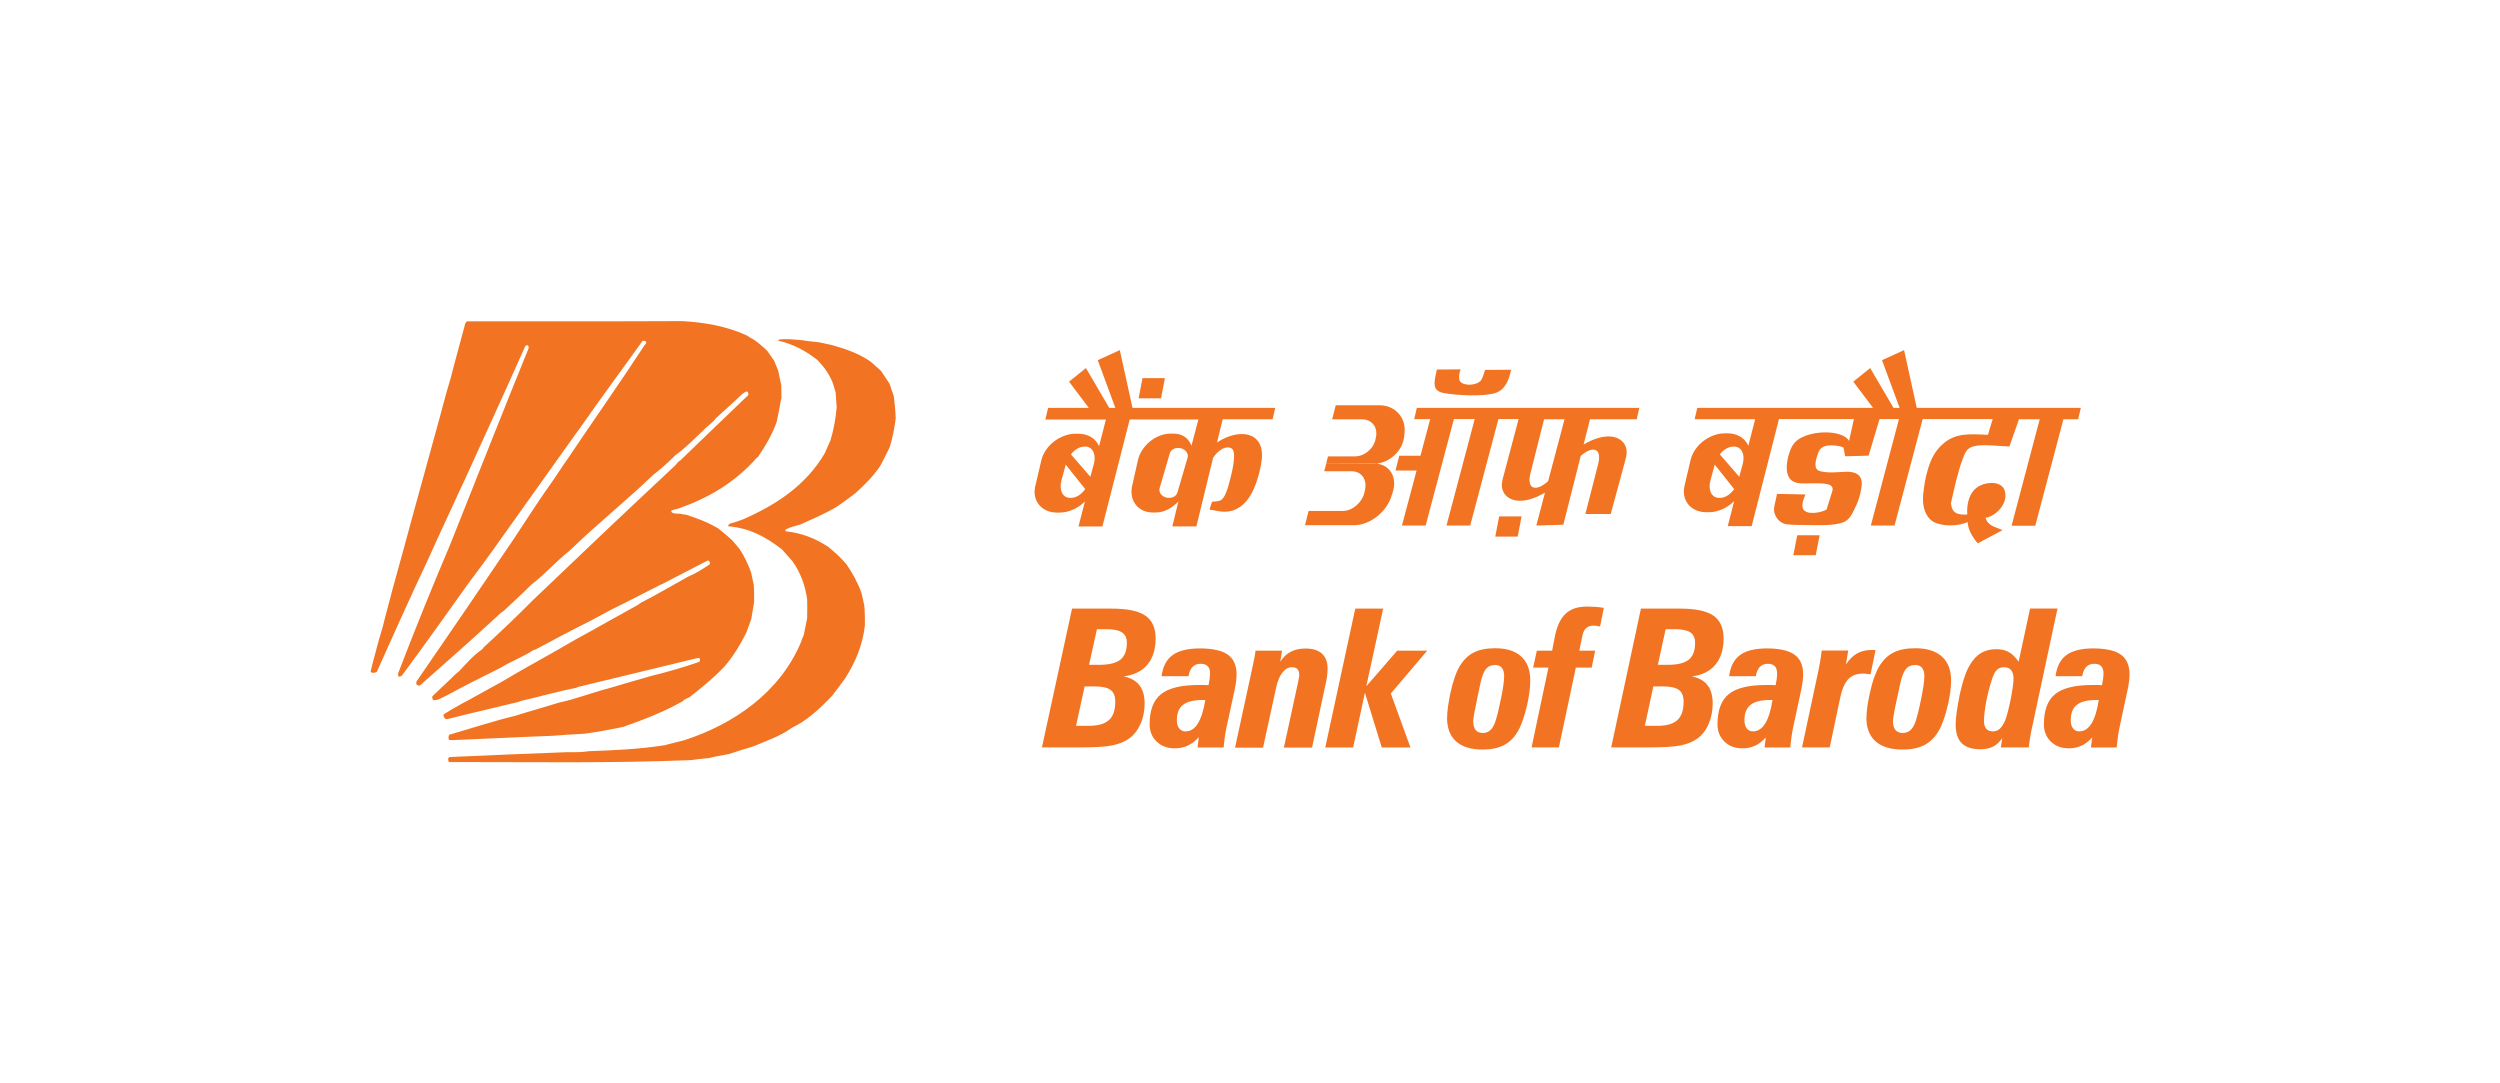 <?xml version="1.0" encoding="UTF-8"?>
<svg id="Layer_1" data-name="Layer 1" xmlns="http://www.w3.org/2000/svg" width="270" height="117" viewBox="0 0 270 117">
  <defs>
    <style>
      .cls-1 {
        fill-rule: evenodd;
      }

      .cls-1, .cls-2 {
        fill: #f27321;
        stroke-width: 0px;
      }
    </style>
  </defs>
  <path class="cls-2" d="M117.63,71.8h1.1c1.05,0,1.81-.19,2.28-.56.46-.37.69-.98.69-1.81,0-.52-.17-.9-.52-1.13-.35-.23-.92-.35-1.73-.35h-.98l-.85,3.84h0ZM116.21,78.39h1.38c.99,0,1.72-.21,2.18-.62.46-.42.68-1.08.68-1.98,0-.6-.17-1.03-.51-1.28-.34-.25-.93-.38-1.76-.38h-1.04l-.93,4.27h0ZM112.53,80.72l3.25-14.99h4.26c1.7,0,2.92.25,3.66.76.74.51,1.11,1.33,1.11,2.47s-.3,2.11-.89,2.82c-.59.71-1.45,1.13-2.57,1.27.77.16,1.34.48,1.71.96.37.49.56,1.14.56,1.96s-.15,1.57-.46,2.25c-.31.68-.73,1.21-1.27,1.58-.48.33-1.08.57-1.79.71-.71.14-1.86.21-3.46.21h-4.12ZM129.44,79.64c-.36.4-.75.7-1.17.89-.42.19-.88.29-1.38.29-.81,0-1.46-.24-1.97-.73-.51-.49-.76-1.11-.76-1.87,0-1.51.41-2.6,1.23-3.25.82-.66,2.18-.99,4.08-.99.28,0,.49,0,.63,0,.14,0,.29.01.42.02.06-.33.11-.6.13-.79.02-.19.04-.35.04-.45,0-.36-.08-.63-.26-.81-.17-.18-.43-.26-.78-.26s-.65.11-.86.34c-.22.23-.36.56-.43,1h-2.91c.13-1.04.53-1.8,1.19-2.28.66-.48,1.65-.72,2.96-.72s2.37.22,3,.67c.63.45.95,1.16.95,2.13,0,.24-.02.52-.06.82-.04.31-.1.62-.17.95l-.87,4.01c-.07.36-.14.71-.18,1.06-.05.35-.09.7-.12,1.06h-2.82l.14-1.08h0ZM130.17,75.6h-.27c-.97,0-1.68.17-2.13.52-.45.35-.67.9-.67,1.64,0,.39.08.69.25.9.17.22.4.33.68.33.54,0,.99-.28,1.34-.85.35-.57.62-1.41.8-2.54h0ZM133.39,80.72l1.85-8.54c.1-.44.17-.81.23-1.1.06-.29.1-.57.13-.81h2.86l-.19,1.19c.33-.5.71-.86,1.15-1.08.43-.23.96-.34,1.57-.34.78,0,1.37.18,1.78.55.4.37.61.91.61,1.62,0,.26-.02.51-.05.74-.02.23-.06.45-.11.67l-1.52,7.12h-3.04l1.55-7.14c.04-.21.07-.37.09-.48.02-.11.02-.19.02-.25,0-.27-.07-.47-.2-.61-.13-.14-.33-.2-.59-.2-.39,0-.73.19-1.03.58-.3.38-.52.91-.67,1.59l-1.42,6.52h-3.02ZM143.13,80.72l3.24-14.99h3.01l-1.82,8.39,3.34-3.85h3.24l-3.93,4.63,2.12,5.83h-3.1l-1.82-5.92-1.27,5.92h-3.02ZM156.29,77.49c0-.33.03-.71.09-1.15.06-.44.15-.93.26-1.47.14-.65.3-1.23.48-1.75.18-.51.37-.92.55-1.21.42-.67.92-1.16,1.52-1.45.59-.3,1.35-.45,2.27-.45,1.25,0,2.2.3,2.84.9.65.6.97,1.46.97,2.6,0,.34-.03.73-.08,1.15-.05.42-.13.89-.24,1.39-.15.65-.31,1.23-.49,1.74-.18.51-.37.93-.57,1.26-.41.67-.91,1.15-1.51,1.45-.6.3-1.35.45-2.27.45-1.25,0-2.2-.29-2.85-.88-.66-.59-.98-1.45-.98-2.57h0ZM161.41,71.83c-.32,0-.57.09-.78.27-.21.18-.38.47-.52.88-.05.12-.1.32-.17.58-.07.27-.13.57-.2.91-.04.2-.1.49-.18.86-.3,1.4-.45,2.26-.45,2.57,0,.41.09.73.26.94.18.21.43.32.77.32.32,0,.58-.09.79-.28.22-.18.4-.49.55-.9.08-.22.18-.56.29-1.01.11-.45.22-.96.34-1.53.11-.52.19-.99.25-1.4.06-.41.09-.74.09-1,0-.41-.08-.71-.25-.92-.17-.2-.42-.31-.77-.31h0ZM165.41,80.72l1.82-8.62h-1.65l.4-1.83h1.65l.3-1.54c.22-1.12.61-1.94,1.16-2.45.55-.52,1.31-.77,2.29-.77.31,0,.62.01.92.03.31.02.61.06.91.11l-.4,2.01c-.16-.02-.3-.05-.41-.07-.11-.02-.21-.02-.29-.02-.35,0-.62.09-.81.27-.2.18-.34.48-.42.89l-.31,1.54h1.71l-.38,1.83h-1.71l-1.83,8.62h-2.92ZM179.05,71.8h1.09c1.04,0,1.79-.19,2.25-.56.46-.37.68-.98.68-1.81,0-.52-.17-.9-.51-1.13-.34-.23-.91-.35-1.71-.35h-.96l-.84,3.84h0ZM177.65,78.39h1.36c.98,0,1.7-.21,2.15-.62.45-.42.67-1.08.67-1.98,0-.6-.17-1.03-.51-1.28-.34-.25-.92-.38-1.74-.38h-1.02l-.92,4.27h0ZM174.01,80.72l3.21-14.99h4.21c1.68,0,2.88.25,3.62.76.73.51,1.1,1.33,1.1,2.47s-.29,2.11-.88,2.82c-.59.71-1.43,1.13-2.54,1.27.76.16,1.32.48,1.69.96.37.49.55,1.14.55,1.96s-.15,1.57-.45,2.25c-.3.68-.72,1.21-1.25,1.58-.48.33-1.07.57-1.77.71-.7.14-1.83.21-3.41.21h-4.07ZM190.71,79.64c-.36.4-.74.7-1.15.89-.41.19-.87.29-1.37.29-.8,0-1.45-.24-1.95-.73-.5-.49-.75-1.11-.75-1.87,0-1.51.41-2.6,1.21-3.25.81-.66,2.15-.99,4.02-.99.28,0,.48,0,.63,0,.14,0,.28.01.42.02.06-.33.11-.6.13-.79.02-.19.03-.35.03-.45,0-.36-.08-.63-.25-.81-.17-.18-.43-.26-.77-.26s-.64.11-.85.34c-.22.23-.36.56-.43,1h-2.88c.13-1.04.52-1.8,1.17-2.28.65-.48,1.63-.72,2.92-.72s2.34.22,2.96.67c.63.45.94,1.16.94,2.13,0,.24-.02.52-.06.82-.04.31-.1.62-.17.95l-.86,4.01c-.07.36-.14.71-.18,1.06-.05.35-.09.7-.12,1.06h-2.78l.14-1.08h0ZM191.44,75.6h-.27c-.96,0-1.66.17-2.11.52-.44.35-.66.9-.66,1.64,0,.39.08.69.24.9.16.22.39.33.67.33.53,0,.97-.28,1.33-.85.35-.57.61-1.41.79-2.54h0ZM194.62,80.72l1.74-8.15c.08-.39.16-.78.22-1.17.07-.39.12-.77.16-1.14h2.87l-.25,1.51c.35-.54.75-.94,1.19-1.19.45-.25.97-.38,1.57-.38.12,0,.22,0,.28,0,.06,0,.12.01.16.02l-.54,2.6s-.03,0-.06,0c-.35-.05-.59-.07-.74-.07-.7,0-1.23.2-1.61.6-.38.4-.68,1.09-.88,2.06l-1.12,5.31h-2.98ZM201.58,77.49c0-.33.03-.71.09-1.15.06-.44.15-.93.27-1.47.14-.65.3-1.23.49-1.75.19-.51.37-.92.56-1.21.42-.67.94-1.16,1.54-1.45.6-.3,1.37-.45,2.31-.45,1.27,0,2.23.3,2.89.9.66.6.99,1.46.99,2.6,0,.34-.03.73-.08,1.15-.06.42-.14.89-.25,1.39-.15.65-.31,1.23-.5,1.74-.18.51-.37.93-.58,1.26-.42.67-.93,1.15-1.54,1.45-.61.3-1.37.45-2.3.45-1.27,0-2.24-.29-2.9-.88-.67-.59-1-1.45-1-2.57h0ZM206.78,71.83c-.32,0-.58.09-.79.27-.21.18-.38.47-.53.88-.05.12-.1.32-.17.58-.07.27-.14.57-.2.91-.04.2-.1.49-.19.86-.31,1.4-.46,2.26-.46,2.57,0,.41.09.73.27.94.18.21.44.32.78.32.32,0,.59-.09.81-.28.22-.18.41-.49.56-.9.08-.22.18-.56.29-1.01.11-.45.23-.96.34-1.53.11-.52.19-.99.25-1.4.06-.41.09-.74.09-1,0-.41-.08-.71-.25-.92-.17-.2-.43-.31-.78-.31h0ZM216.45,72.06c-.32,0-.58.09-.78.28-.2.19-.38.53-.54,1.03-.27.83-.48,1.66-.63,2.48-.15.83-.23,1.49-.23,1.99,0,.38.08.67.24.86.16.19.41.29.73.29.27,0,.51-.09.72-.27.21-.18.4-.48.58-.87.09-.22.19-.53.29-.92.1-.39.21-.85.32-1.37.1-.53.18-.99.23-1.37.06-.39.08-.69.08-.92,0-.4-.09-.69-.26-.9-.17-.2-.42-.31-.75-.31h0ZM216.24,79.72c-.29.42-.62.73-1,.92-.38.19-.85.28-1.39.28-.89,0-1.55-.22-1.99-.66-.44-.44-.65-1.12-.65-2.03,0-.36.04-.82.12-1.37.08-.55.19-1.16.32-1.84.16-.71.32-1.33.5-1.85.17-.53.36-.95.56-1.29.35-.61.75-1.06,1.22-1.34.47-.28,1.02-.43,1.66-.43.53,0,.99.1,1.37.32.38.21.73.56,1.05,1.04l1.24-5.75h2.96l-2.85,13.33c-.04.22-.08.46-.13.74-.04.28-.09.59-.13.93h-3.01l.16-1h0ZM225.96,79.64c-.36.4-.74.7-1.15.89-.41.19-.87.29-1.37.29-.8,0-1.45-.24-1.95-.73-.5-.49-.75-1.11-.75-1.87,0-1.51.41-2.6,1.21-3.25.81-.66,2.15-.99,4.02-.99.28,0,.48,0,.63,0,.14,0,.28.01.42.02.06-.33.1-.6.13-.79.02-.19.03-.35.03-.45,0-.36-.08-.63-.25-.81-.17-.18-.43-.26-.77-.26s-.64.11-.85.34c-.22.23-.36.56-.43,1h-2.88c.13-1.04.52-1.8,1.17-2.28.65-.48,1.63-.72,2.92-.72s2.34.22,2.96.67c.63.45.94,1.16.94,2.13,0,.24-.02.52-.06.82-.04.31-.1.62-.17.95l-.86,4.01c-.07.36-.14.71-.18,1.06-.05.35-.09.7-.12,1.06h-2.78l.14-1.08h0ZM226.68,75.6h-.27c-.96,0-1.66.17-2.11.52-.44.35-.66.9-.66,1.64,0,.39.08.69.24.9.16.22.39.33.67.33.53,0,.97-.28,1.33-.85.35-.57.61-1.41.79-2.54h0Z"/>
  <path class="cls-1" d="M113.22,44.05h4.37l-2.13-2.83,1.82-1.47,2.52,4.3h.66l-1.9-5.15,2.38-1.09,1.37,6.24h15.42l-.29,1.23h-5.39l-.61,2.5c2.4-1.57,5.09-1.16,4.84,1.73-.1,1.09-.49,2.47-.95,3.46-.39.84-.9,1.45-1.52,1.85-1.01.63-1.82.47-2.86.27-.33-.06-.35,0-.24-.33l.15-.44c.06-.18.04-.15.22-.15.24,0,.51-.03.73-.13.38-.18.66-.86.87-1.62.2-.74.89-3.12.47-3.84-.18-.31-.71-.35-1.18-.08-.42.26-.71.58-.95.92l-1.81,7.43h-2.6l.66-2.7c-.69.72-1.51,1.2-2.48,1.2h-.28c-1.59,0-2.59-1.29-2.24-2.86l.63-2.8c.36-1.57,1.95-2.86,3.53-2.86h.28c1.03,0,1.65.5,1.97,1.31l.75-2.84h-7.42l-2.95,11.56h-2.58l.69-2.7c-.72.72-1.73,1.2-2.73,1.2h-.29c-1.66,0-2.71-1.29-2.34-2.86l.66-2.8c.37-1.57,2.04-2.86,3.7-2.86h.29c1.08,0,1.9.54,2.24,1.35l.74-2.88h-6.54l.29-1.23h0ZM117.07,48.23h.14c.79,0,1.2.84.93,1.86l-.38,1.4-2.1-2.42c.39-.5.92-.83,1.42-.83h0ZM117.24,52.77c-.4.59-.99,1-1.54,1h-.14c-.79,0-1.2-.84-.93-1.86l.47-1.73,2.1,2.64.03-.05h0ZM123.39,40.84h2.42l-.42,2.18h-2.42l.42-2.18h0ZM127.53,48.41h0c.53.13.86.59.73,1.02l-1.1,3.77c-.13.43-.66.67-1.19.54h0c-.53-.13-.86-.59-.73-1.02l1.1-3.77c.13-.43.66-.67,1.19-.54h0ZM148.67,50.07c1.51-.17,2.82-1.42,2.98-2.93l.04-.42c.17-1.62-1.03-2.95-2.69-2.95h-4.74l-.39,1.52h3.25c1.02,0,1.69.84,1.49,1.87l-.05.26c-.2,1.03-1.2,1.87-2.22,1.87h-2.92l-.19.77,5.43.02h0ZM148.62,50.07h0s0,0,0,0h0s0,0,0,0h0s0,0,0,0h0s-.09,0-.13,0c.04,0,.09,0,.13,0h.03ZM148.62,50.07c1.51.13,2.31,1.48,1.79,3.1l-.14.44c-.54,1.71-2.35,3.11-4.01,3.11h-5.32l.39-1.54h3.71c1.02,0,2.07-.9,2.32-2l.06-.28c.25-1.1-.38-2-1.41-2h-2.99l.21-.85h5.38ZM153,44.05h24.05l-.29,1.23h-5.04l-.69,2.73c2.28-1.35,3.91-.98,4.46.04.38.7.11,1.37-.07,2.07l-1.46,5.39h-2.74l1.33-5.19c.59-2.06-.62-2.17-1.83-1.08l-1.88,7.43-2.92.09.94-3.56c-2.28,1.36-3.92.99-4.47-.03-.38-.7-.11-1.37.07-2.07l1.55-5.84h-2.18l-3.05,11.5h-2.56l3.05-11.5h-2.25l-3.05,11.5h-2.56l1.58-5.94h-2.28l.41-1.6h2.29l1.05-3.95h-1.73l.29-1.23h0ZM168.97,45.28h-2.21l-1.42,5.64c-.59,2.08.64,2.17,1.86,1.04l1.77-6.68h0ZM161.91,55.77h2.42l-.42,2.18h-2.42l.42-2.18h0ZM155.18,39.91l2.56-.02c-.11.29-.26,1.01-.05,1.3.37.51,1.74.47,2.22-.07.21-.24.39-.87.47-1.17l2.82-.02c-.26,1.23-.71,2.29-1.89,2.57-1.37.33-4.02.21-5.42-.06-1.36-.26-.94-1.38-.71-2.53h0ZM183.3,44.05h18.99l-2.13-2.83,1.82-1.47,2.52,4.3h.66l-1.9-5.15,2.38-1.09,1.37,6.24h17.72l-.29,1.23h-1.59l-3.04,11.5h-2.56l3.04-11.5h-2.24l-1.03,2.93c-1.09,0-2.63-.25-3.68-.05-.88.17-1.07.6-1.35,1.36-.59,1.56-.9,3.16-1.29,4.82.11,1.08.68,1.28,1.77,1.23-.09-1.06.16-2.55,1.42-3.15.84-.4,2.31-.44,2.62.57.44,1.42-1.05,2.82-2.08,2.93.27.86.93.94,1.85,1.33l-2.68,1.43c-.62-.74-1.06-1.5-1.09-2.3-.98.45-2.63.51-3.63.01-.23-.11-.45-.29-.66-.58-.44-.62-.59-1.4-.52-2.34.09-.94.23-1.87.52-2.81.34-1.09.71-1.9,1.58-2.68,1.35-1.22,2.77-1.12,4.9-1.02l.51-1.7h-7.56l-3.04,11.5h-2.56l3.04-11.5h-2.1l-1.18,3.95-2.53.07-.18-.95c-.49-.21-1.29-.29-1.82-.19-.71.13-.86.56-1.06,1.2-.2.65-.26,1.31.22,1.5.79.3,2.15.14,2.98.11,1.06-.02,1.71.39,1.65,1.4-.1,1.05-.43,1.98-.89,2.84-.27.58-.61,1.01-1.06,1.2-1.1.45-3.09.31-4.25.31-.63,0-1.24-.01-1.83-.07-.25-.02-.48-.1-.7-.25-.21-.13-.38-.32-.52-.57-.31-.56-.25-.88-.12-1.46l.22-1.01,3.07.06c-.34.77-.43,1.31-.22,1.62.43.65,1.97.33,2.5.01l.62-1.99c.14-.46-.14-.66-.56-.76-.56-.12-1.18-.07-1.75-.08-.61,0-1.44.1-1.98-.24-.9-.57-.67-2.11-.34-3.09.28-.83.64-1.31,1.44-1.68,1.74-.8,4.45-.6,5,.43l.52-2.36h-8.09l-2.95,11.56h-2.58l.69-2.7c-.72.72-1.73,1.2-2.73,1.2h-.29c-1.66,0-2.71-1.29-2.34-2.86l.66-2.8c.37-1.57,2.04-2.86,3.7-2.86h.29c1.08,0,1.9.54,2.24,1.35l.74-2.88h-6.54l.29-1.23h0ZM187.15,48.23h.14c.79,0,1.2.84.93,1.86l-.38,1.4-2.1-2.42c.39-.5.92-.83,1.42-.83h0ZM187.33,52.77c-.4.59-.99,1-1.54,1h-.14c-.79,0-1.2-.84-.93-1.86l.47-1.73,2.1,2.64.03-.05h0ZM194.1,57.81h2.42l-.42,2.15h-2.42l.42-2.15h0Z"/>
  <path class="cls-1" d="M96.75,45.09c-.14,1.08-.33,2.12-.64,3.16q-.63,1.32-1.04,2.06c-.75,1.12-1.68,2.05-2.68,2.95q-.96.74-2.02,1.47c-1.26.75-2.61,1.32-3.95,1.92-.51.15-1.12.28-1.59.55q-.01.13.03.18c1.7.18,3.21.76,4.62,1.7.69.58,1.36,1.17,1.94,1.87.68.99,1.21,1.95,1.62,3.09.1.45.2.89.3,1.33.07.72.07,1.43.07,2.15-.22,2.08-1,3.95-2.11,5.71q-.72,1-1.42,1.9c-1.21,1.28-2.72,2.72-4.35,3.46-1.19.89-2.8,1.44-4.17,2.02-.86.24-1.76.54-2.62.82q-1.96.36-2.17.44-1.5.14-1.91.22c-8.7.36-17.48.2-26.18.21-.09-.18-.15-.44.08-.54,4.17-.18,8.37-.37,12.53-.52.82-.01,1.7.03,2.5-.11,2.8-.1,5.52-.22,8.28-.66.17-.08.9-.22,2.01-.52,5.41-1.75,10.35-5.19,12.62-10.58q.15-.47.3-.77c.12-.61.24-1.21.37-1.82q.03-1.5,0-2.08c-.2-1.44-.73-2.91-1.59-4.09-.37-.42-.75-.84-1.11-1.26-1.79-1.39-3.54-2.33-5.82-2.51,0-.18.06-.2.21-.29q.55-.14,1.34-.44c3.62-1.58,6.83-3.68,8.87-7.15.2-.46.41-.94.62-1.41.36-1.18.56-2.33.67-3.55-.04-.53-.08-1.06-.11-1.6-.11-.34-.21-.69-.31-1.05-.44-1.04-.89-1.66-1.66-2.47-1.26-.99-2.63-1.73-4.22-2.08,0-.03.01-.07.02-.11.8-.15,1.81,0,2.62.06q.37.08,1.76.22c.46.1.93.2,1.4.3,1.47.41,2.95.93,4.2,1.81.36.33.73.66,1.09.98.31.47.62.94.93,1.4.14.45.3.89.45,1.33.09.77.18,1.53.2,2.32h0ZM84.37,43.07q-.28,1.54-.5,2.54c-.52,1.4-1.18,2.51-2.01,3.75-.04.02-.09.04-.12.07-2.35,2.66-5.14,4.32-8.49,5.5q-.66.15-.74.21v.15c.22.22.65.18.94.19q.25.08.66.11c1.22.39,2.39.84,3.51,1.51.09.11.61.47,1.47,1.26.25.31.51.61.76.9.53.77.93,1.65,1.26,2.54.1.46.2.93.3,1.38q.04.52.04,1.82c-.11.64-.22,1.27-.32,1.9-.17.37-.23.67-.53,1.43-.65,1.31-1.4,2.54-2.36,3.66-1.17,1.22-2.45,2.28-3.78,3.31-.22.11-.58.23-.74.44-2.09,1.18-4.14,1.95-6.4,2.76-1.39.29-2.78.55-4.19.74q-2.6.14-3.34.22c-2.28.07-11.11.51-11.27.47-.12-.12-.09-.45,0-.58,2.36-.68,4.78-1.48,7.18-2.06.2-.09,4.22-1.25,4.63-1.4,1.8-.37,3.58-1.08,5.37-1.54.4-.14,2.54-.73,4.52-1.32,1.75-.42,3.62-.97,5.31-1.55.08-.11.07-.2.07-.33-.04-.03-.09-.07-.13-.1-.17,0-2.45.6-13.12,3.16-.04.03-.09.06-.13.08-1.96.37-3.92.95-5.88,1.39-.15.06-.3.11-.44.15q-7.41,1.76-7.57,1.83h-.21c-.15-.2-.24-.23-.21-.51q.55-.36,1.94-1.14c.35-.15,3.74-2.07,4.08-2.23,2.69-1.61,5.49-3.1,8.19-4.69,2.27-1.23,4.55-2.55,6.82-3.79.08-.06.15-.11.23-.18,1.73-.88,3.42-1.89,5.12-2.83.79-.32,1.62-.85,2.33-1.32.13-.19.02-.4-.18-.44-1.64.85-3.27,1.7-4.91,2.54q-.24.08-.52.25-4.67,2.39-5.06,2.55c-.53.32-1.94,1.03-2.06,1.12-2.03,1.01-4.07,2.08-6.06,3.16-.07.02-.13.03-.19.04-1.09.73-2.41,1.21-3.54,1.91-1.95.97-3.95,1.97-5.86,3.01-.22.05-1.71,1.08-1.54.08.68-.64,1.37-1.29,2.05-1.94.2-.23.74-.71.82-.74.75-.82,1.59-1.76,2.49-2.37.06-.08.12-.15.19-.24,1.79-1.64,3.58-3.34,5.29-5.07,5.1-4.88,10.24-9.76,15.39-14.57.17-.2.31-.42.54-.53,3.13-3,3.33-3.23,7.03-6.76q.24-.19.33-.32c0-.61-.35-.33-.68-.09-.92.91-1.91,1.74-2.84,2.62-.35.5-.98.86-1.4,1.35-.88.8-1.93,1.92-2.95,2.61-.73.75-1.57,1.49-2.39,2.13-2.93,2.81-6.14,5.37-9.05,8.2-1.43,1.12-2.67,2.56-4.12,3.66q-.39.42-2.98,2.83c-.1.07-.19.13-.28.19-2.89,2.67-5.85,5.29-8.8,7.89-.32,0-.41-.08-.37-.42,3.53-5.14,7.07-10.3,10.55-15.46,1.41-2.14,2.81-4.33,4.31-6.42,1.06-1.57,1.15-1.74,1.52-2.25,2.72-4.05,5.58-8.1,8.25-12.19.32-.32.23-.53-.2-.49-2.26,3.17-4.61,6.32-6.83,9.52-.37.47-1.1,1.54-8.68,12.16-.17.29-2.89,4-3.09,4.22-2.44,3.42-4.88,6.86-7.37,10.22-.13.1-.26.21-.43.1v-.31c1.77-4.62,3.65-9.27,5.59-13.83,2.83-7.1,5.64-14.24,8.52-21.33q-.01-.14-.1-.28c-.11,0-.2.02-.28.1-2.18,4.92-4.45,9.82-6.67,14.73-.09.12-2.43,5.29-3.06,6.61-.29.69-.52,1.11-.82,1.82-1.89,3.97-3.68,8.01-5.49,12.03-.23.11-.44.13-.67.02q.03-.29.92-3.56c.08-.17.33-1.18.41-1.38.07-.36.14-.54,1.03-3.95.46-1.7.93-3.4,1.4-5.09.07-.36,4.41-15.98,4.44-16.23.14-.5.29-.99.44-1.49.55-2.18,1.14-4.21,1.59-5.96.06-.12.1-.15.2-.23,7.74,0,15.49.02,23.23-.02,2.37.13,4.78.54,6.96,1.54q.23.18.79.47c.5.36,1,.77,1.44,1.21.24.35.49.71.74,1.06.14.36.29.73.44,1.09.11.53.22,1.06.33,1.58,0,.49.01.96.02,1.43h0Z"/>
</svg>